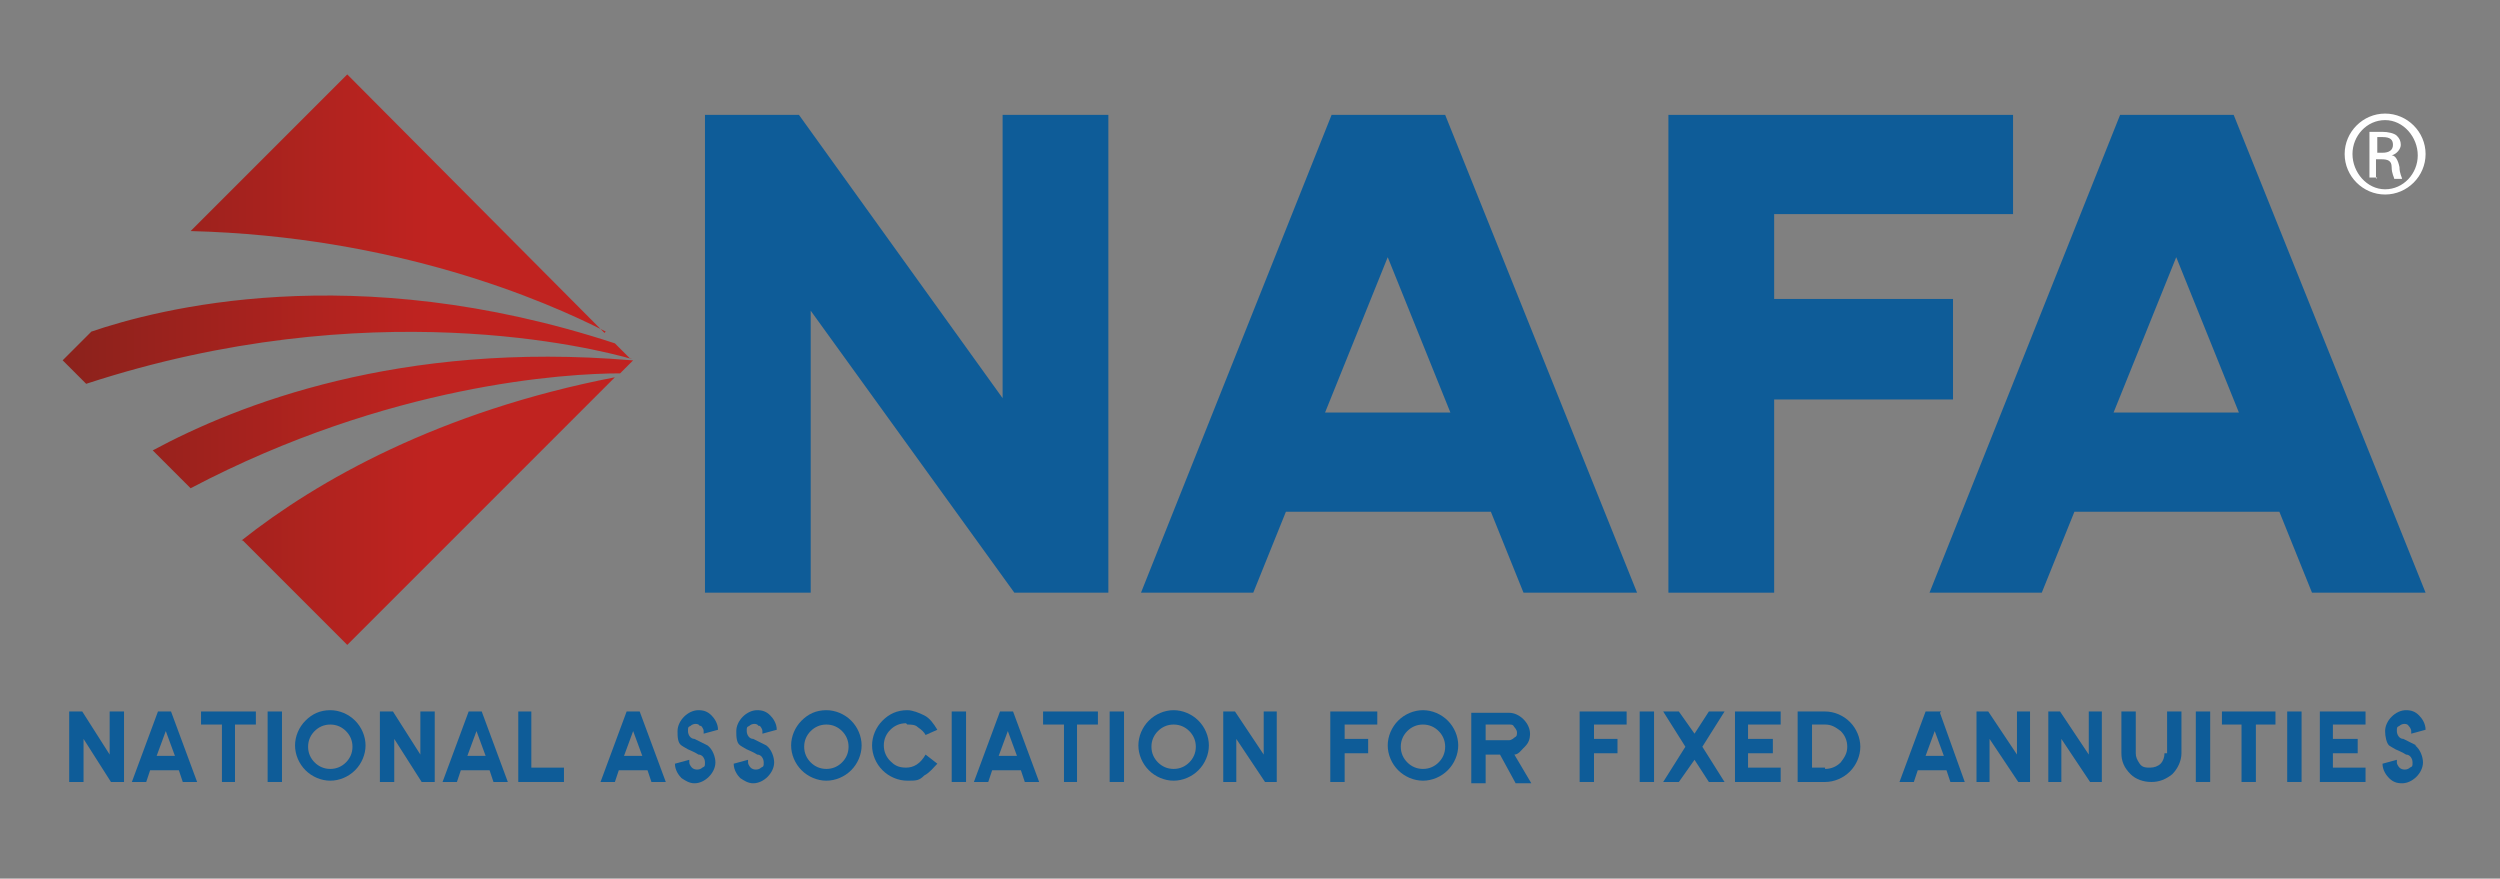 <?xml version="1.0" encoding="UTF-8"?>
<svg xmlns="http://www.w3.org/2000/svg" xmlns:xlink="http://www.w3.org/1999/xlink" version="1.1" viewBox="0 0 191.5 67.3">
  <rect x="0" y="0" width="191.5" height="67.3" fill="#808080" stroke="none"/>
  <defs>
    <style>
      .cls-1 {
        fill: url(#linear-gradient);
      }

      .cls-2 {
        fill: #fff;
      }

      .cls-3 {
        fill: #0e5c98;
      }
    </style>
    <linearGradient id="linear-gradient" x1="-12.5" y1="27.6" x2="52.5" y2="27.6" gradientUnits="userSpaceOnUse">
      <stop offset="0" stop-color="#6b2119"/>
      <stop offset=".7" stop-color="#c02320"/>
    </linearGradient>
  </defs>
  <!-- Generator: Adobe Illustrator 28.7.1, SVG Export Plug-In . SVG Version: 1.2.0 Build 142)  -->
  <g>
    <g id="Layer_1">
      <path class="cls-1" d="M48.3,27.5l-1.2-1.2c-20.1-6.6-35.1-2.6-40.1-.9l-2.2,2.2,1.8,1.8c21.7-7.1,39-2.7,41.8-1.9M48.4,27.6h0c-17.8-1.5-30.2,3.4-36.7,6.9l2.9,2.9c15.2-8,28.8-8.8,32.9-8.8l1-1h0ZM46.3,25.5L26.6,5.7l-12,12c15.7.4,27.1,5.3,31.8,7.7M18.6,41.4l8,8,20.5-20.5c-13.4,2.6-22.8,7.9-28.6,12.5"/>
      <polygon class="cls-3" points="76.8 30.5 61.2 8.8 54 8.8 54 45.4 62.1 45.4 62.1 23.8 77.7 45.4 84.9 45.4 84.9 8.8 76.8 8.8 76.8 30.5"/>
      <path class="cls-3" d="M102,8.8l-14.6,36.6h8.6l2.5-6.2h15.7l2.5,6.2h8.7l-14.7-36.6s-8.7,0-8.7,0ZM111.1,31.6h-9.6l4.8-11.9s4.8,11.9,4.8,11.9Z"/>
      <polygon class="cls-3" points="149.6 22.9 135.9 22.9 135.9 16.4 154.2 16.4 154.2 8.8 127.8 8.8 127.8 45.4 135.9 45.4 135.9 30.6 149.6 30.6 149.6 22.9"/>
      <path class="cls-3" d="M171.1,8.8h-8.7l-14.6,36.6h8.6l2.5-6.2h15.7l2.5,6.2h8.7s-14.7-36.6-14.7-36.6ZM171.5,31.6h-9.6l4.8-11.9,4.8,11.9Z"/>
      <path class="cls-2" d="M182.7,8.7c1.7,0,3.1,1.4,3.1,3.1s-1.4,3.1-3.1,3.1-3.1-1.4-3.1-3.1,1.4-3.1,3.1-3.1h0ZM182.7,9.2c-1.4,0-2.5,1.2-2.5,2.6s1.1,2.7,2.5,2.7,2.5-1.2,2.5-2.6-1.1-2.7-2.5-2.7h0ZM182.1,13.6h-.6v-3.5h1c.4,0,.9.1,1.1.3.2.2.3.4.3.7s-.3.7-.7.8h0c.3,0,.5.4.6.9,0,.5.2.8.2.9h-.6c0-.1-.2-.4-.2-.9s-.3-.6-.8-.6h-.4v1.5h0ZM182.1,11.7h.4c.5,0,.8-.2.8-.6s-.2-.6-.8-.6-.3,0-.4,0v1.2Z"/>
      <polygon class="cls-3" points="8.4 57.8 6.3 54.5 5.3 54.5 5.3 59.9 6.4 59.9 6.4 56.6 8.5 59.9 9.5 59.9 9.5 54.5 8.4 54.5 8.4 57.8"/>
      <path class="cls-3" d="M12.1,54.5l-2,5.4h1.1l.3-.9h2.2l.3.9h1.1l-2-5.4h-1.2.2ZM13.4,57.9h-1.4l.7-1.9.7,1.9Z"/>
      <polygon class="cls-3" points="15.4 55.5 17 55.5 17 59.9 18 59.9 18 55.5 19.6 55.5 19.6 54.5 15.4 54.5 15.4 55.5"/>
      <rect class="cls-3" x="20.5" y="54.5" width="1.1" height="5.4"/>
      <path class="cls-3" d="M25.3,54.4c-.8,0-1.4.3-1.9.8s-.8,1.2-.8,1.9.3,1.4.8,1.9,1.2.8,1.9.8,1.4-.3,1.9-.8.8-1.2.8-1.9-.3-1.4-.8-1.9-1.2-.8-1.9-.8M25.3,58.9c-.5,0-.9-.2-1.2-.5-.3-.3-.5-.7-.5-1.2s.2-.9.5-1.2.7-.5,1.2-.5.9.2,1.2.5c.3.3.5.7.5,1.2s-.2.9-.5,1.2-.7.5-1.2.5"/>
      <polygon class="cls-3" points="32.2 57.8 30.1 54.5 29.1 54.5 29.1 59.9 30.2 59.9 30.2 56.6 32.3 59.9 33.3 59.9 33.3 54.5 32.2 54.5 32.2 57.8"/>
      <path class="cls-3" d="M35.9,54.5l-2,5.4h1.1l.3-.9h2.2l.3.9h1.1l-2-5.4h-1.2.2ZM37.2,57.9h-1.4l.7-1.9.7,1.9Z"/>
      <polygon class="cls-3" points="40.7 54.5 39.7 54.5 39.7 59.9 43.2 59.9 43.2 58.8 40.7 58.8 40.7 54.5"/>
      <path class="cls-3" d="M48,54.5l-2,5.4h1.1l.3-.9h2.2l.3.9h1.1l-2-5.4h-1.2.2ZM49.2,57.9h-1.4l.7-1.9.7,1.9Z"/>
      <path class="cls-3" d="M53.7,55.6c0,0,.2.2.2.4v.2l1.1-.3h0c0-.5-.3-.9-.5-1.1-.3-.3-.6-.4-1-.4s-.8.2-1.1.5-.5.7-.5,1.1,0,.9.3,1.1c0,0,.3.2.5.3s.5.2.8.4c.3,0,.5.3.5.6s0,.3-.2.4c-.2.2-.6.2-.8,0,0,0-.2-.2-.2-.4v-.2l-1.1.3h0c0,.5.3.9.5,1.1.3.2.6.4,1,.4s.8-.2,1.1-.5.5-.7.5-1.1-.2-1-.6-1.3l-1-.5c-.3,0-.5-.3-.5-.6s0-.3.2-.4c.2-.2.6-.2.7,0"/>
      <path class="cls-3" d="M58.2,55.6c0,0,.2.2.2.4v.2l1.1-.3h0c0-.5-.3-.9-.5-1.1-.3-.3-.6-.4-1-.4s-.8.2-1.1.5-.5.7-.5,1.1,0,.9.3,1.1c0,0,.3.2.5.3s.5.2.8.4c.3,0,.5.3.5.6s0,.3-.2.4c-.2.2-.6.2-.8,0,0,0-.2-.2-.2-.4v-.2l-1.1.3h0c0,.5.3.9.5,1.1.3.2.6.4,1,.4s.8-.2,1.1-.5.5-.7.5-1.1-.2-1-.6-1.3l-1-.5c-.3,0-.5-.3-.5-.6s0-.3.2-.4c.2-.2.6-.2.7,0"/>
      <path class="cls-3" d="M63.3,54.4c-.8,0-1.4.3-1.9.8s-.8,1.2-.8,1.9.3,1.4.8,1.9,1.2.8,1.9.8,1.4-.3,1.9-.8.8-1.2.8-1.9-.3-1.4-.8-1.9-1.2-.8-1.9-.8M63.3,58.9c-.5,0-.9-.2-1.2-.5s-.5-.7-.5-1.2.2-.9.5-1.2.7-.5,1.2-.5.9.2,1.2.5.5.7.5,1.2-.2.9-.5,1.2-.7.5-1.2.5"/>
      <path class="cls-3" d="M69.5,55.5c.3,0,.6,0,.8.2.3.2.5.4.6.6h0c0,0,.9-.4.9-.4h0c-.3-.5-.6-.9-1-1.1-.4-.2-.9-.4-1.3-.4-.8,0-1.4.3-1.9.8s-.8,1.2-.8,1.9.3,1.4.8,1.9,1.2.8,1.9.8.9,0,1.3-.4c.4-.2.7-.6,1-.9h0c0,0-.9-.7-.9-.7h0c-.4.7-.9,1-1.5,1s-.9-.2-1.2-.5c-.3-.3-.5-.7-.5-1.2s.2-.9.5-1.2.7-.5,1.2-.5"/>
      <rect class="cls-3" x="72.9" y="54.5" width="1.1" height="5.4"/>
      <path class="cls-3" d="M76.6,54.5l-2,5.4h1.1l.3-.9h2.2l.3.9h1.1l-2-5.4h-1.2.2ZM77.9,57.9h-1.4l.7-1.9s.7,1.9.7,1.9Z"/>
      <polygon class="cls-3" points="79.9 55.5 81.5 55.5 81.5 59.9 82.5 59.9 82.5 55.5 84.1 55.5 84.1 54.5 79.9 54.5 79.9 55.5"/>
      <rect class="cls-3" x="85" y="54.5" width="1.1" height="5.4"/>
      <path class="cls-3" d="M89.9,54.4c-.7,0-1.4.3-1.9.8s-.8,1.2-.8,1.9.3,1.4.8,1.9,1.2.8,1.9.8,1.4-.3,1.9-.8.8-1.2.8-1.9-.3-1.4-.8-1.9-1.2-.8-1.9-.8M89.9,58.9c-.5,0-.9-.2-1.2-.5-.3-.3-.5-.7-.5-1.2s.2-.9.5-1.2.7-.5,1.2-.5.9.2,1.2.5c.3.3.5.7.5,1.2s-.2.9-.5,1.2-.7.5-1.2.5"/>
      <polygon class="cls-3" points="96.8 57.8 94.6 54.5 93.7 54.5 93.7 59.9 94.7 59.9 94.7 56.6 96.9 59.9 97.8 59.9 97.8 54.5 96.8 54.5 96.8 57.8"/>
      <polygon class="cls-3" points="101.9 59.9 103 59.9 103 57.7 104.8 57.7 104.8 56.6 103 56.6 103 55.5 105.5 55.5 105.5 54.5 101.9 54.5 101.9 59.9"/>
      <path class="cls-3" d="M109,54.4c-.7,0-1.4.3-1.9.8s-.8,1.2-.8,1.9.3,1.4.8,1.9,1.2.8,1.9.8,1.4-.3,1.9-.8.8-1.2.8-1.9-.3-1.4-.8-1.9-1.2-.8-1.9-.8M109,58.9c-.5,0-.9-.2-1.2-.5-.3-.3-.5-.7-.5-1.2s.2-.9.5-1.2.7-.5,1.2-.5.9.2,1.2.5c.3.3.5.7.5,1.2s-.2.9-.5,1.2-.7.5-1.2.5"/>
      <path class="cls-3" d="M116.8,57.2c.3-.3.4-.6.4-1s-.2-.8-.5-1.1-.7-.5-1.1-.5h-2.9v5.4h1.1v-2.2h1.1l1.2,2.2h1.2l-1.3-2.2c.3,0,.5-.3.7-.5M113.8,55.5h1.8c.2,0,.3,0,.4.2,0,0,.2.2.2.4s0,.3-.2.4c0,0-.2.2-.4.2h-1.8v-1.1h0Z"/>
      <polygon class="cls-3" points="121 59.9 122.1 59.9 122.1 57.7 123.9 57.7 123.9 56.6 122.1 56.6 122.1 55.5 124.6 55.5 124.6 54.5 121 54.5 121 59.9"/>
      <rect class="cls-3" x="125.6" y="54.5" width="1.1" height="5.4"/>
      <polygon class="cls-3" points="132.1 54.5 130.9 54.5 129.8 56.2 128.6 54.5 127.4 54.5 129.1 57.2 127.4 59.9 128.6 59.9 129.8 58.2 130.9 59.9 132.1 59.9 130.4 57.2 132.1 54.5"/>
      <polygon class="cls-3" points="132.9 59.9 136.4 59.9 136.4 58.8 133.9 58.8 133.9 57.7 135.8 57.7 135.8 56.6 133.9 56.6 133.9 55.5 136.4 55.5 136.4 54.5 132.9 54.5 132.9 59.9"/>
      <path class="cls-3" d="M139.8,54.5h-2.1v5.4h2.1c.7,0,1.4-.3,1.9-.8s.8-1.2.8-1.9-.3-1.4-.8-1.9-1.2-.8-1.9-.8M139.8,58.8h-1v-3.3h1c.5,0,.8.2,1.2.5.3.3.5.7.5,1.2s-.2.8-.5,1.2c-.3.3-.7.5-1.2.5"/>
      <path class="cls-3" d="M148.7,54.5h-1.2l-2,5.4h1.1l.3-.9h2.2l.3.9h1.1l-1.9-5.3h0ZM148.9,57.9h-1.4l.7-1.9.7,1.9Z"/>
      <polygon class="cls-3" points="154.5 57.8 152.3 54.5 151.4 54.5 151.4 59.9 152.4 59.9 152.4 56.6 154.6 59.9 155.5 59.9 155.5 54.5 154.5 54.5 154.5 57.8"/>
      <polygon class="cls-3" points="160 57.8 157.8 54.5 156.9 54.5 156.9 59.9 157.9 59.9 157.9 56.6 160.1 59.9 161 59.9 161 54.5 160 54.5 160 57.8"/>
      <path class="cls-3" d="M165.8,57.7c0,.3-.1.6-.3.8s-.5.3-.8.3-.6,0-.8-.3-.3-.5-.3-.8v-3.2h-1.1v3.2c0,.6.2,1.1.7,1.6.4.4,1,.6,1.6.6s1.1-.2,1.6-.6c.4-.4.7-1,.7-1.6v-3.2h-1.1v3.2h-.2Z"/>
      <rect class="cls-3" x="168.2" y="54.5" width="1.1" height="5.4"/>
      <polygon class="cls-3" points="170.2 55.5 171.7 55.5 171.7 59.9 172.8 59.9 172.8 55.5 174.3 55.5 174.3 54.5 170.2 54.5 170.2 55.5"/>
      <rect class="cls-3" x="175.2" y="54.5" width="1.1" height="5.4"/>
      <polygon class="cls-3" points="177.7 59.9 181.2 59.9 181.2 58.8 178.7 58.8 178.7 57.7 180.6 57.7 180.6 56.6 178.7 56.6 178.7 55.5 181.2 55.5 181.2 54.5 177.7 54.5 177.7 59.9"/>
      <path class="cls-3" d="M185.1,57.1l-1-.5c-.3,0-.5-.3-.5-.6s0-.3.2-.4c.2-.2.6-.2.7,0,0,0,.2.2.2.4v.2l1.1-.3h0c0-.5-.3-.9-.5-1.1-.3-.3-.6-.4-1-.4s-.8.2-1.1.5-.5.7-.5,1.1.1.9.3,1.1c0,0,.3.2.5.3s.5.2.8.4c.3,0,.5.3.5.6s0,.3-.2.4c-.2.2-.6.2-.8,0,0,0-.2-.2-.2-.4v-.2l-1.1.3h0c0,.5.3.9.5,1.1.3.3.6.4,1,.4s.8-.2,1.1-.5.5-.7.5-1.1-.2-1-.6-1.3"/>
    </g>
  </g>
</svg>